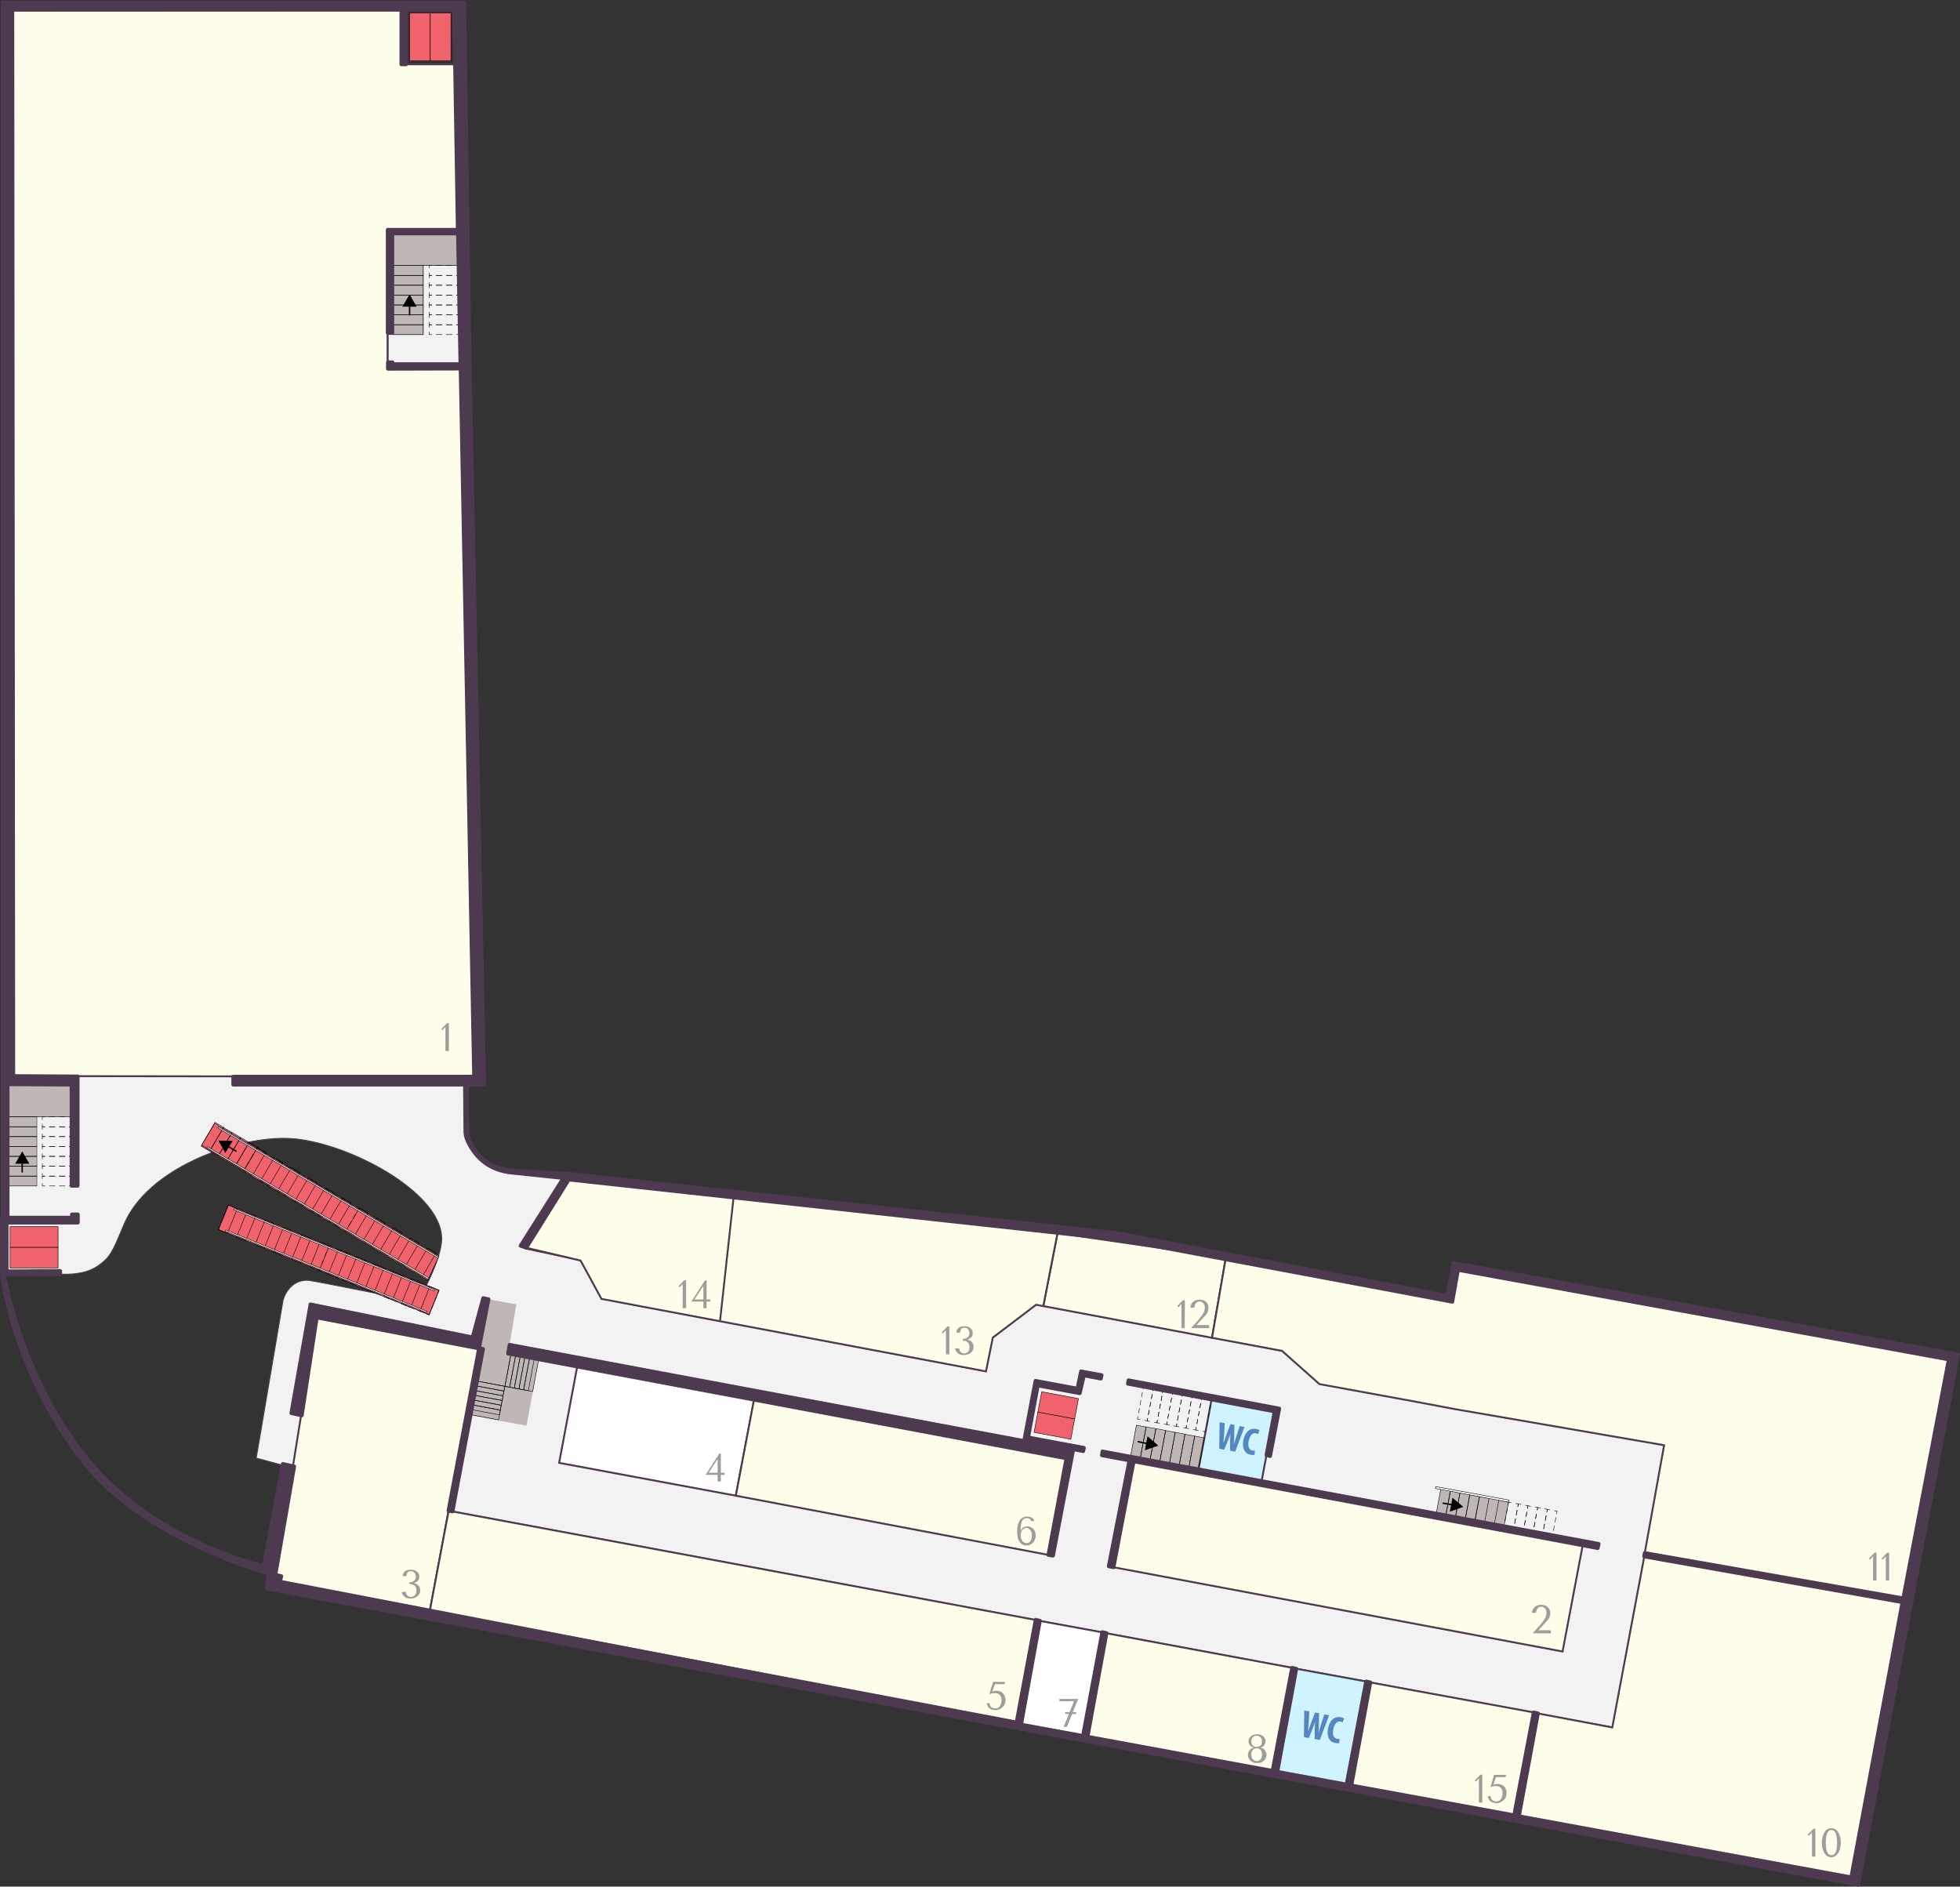 <?xml version="1.0" encoding="utf-8"?>
<!-- Generator: Adobe Illustrator 28.3.0, SVG Export Plug-In . SVG Version: 6.00 Build 0)  -->
<svg version="1.1" id="a" xmlns="http://www.w3.org/2000/svg" xmlns:xlink="http://www.w3.org/1999/xlink" x="0px" y="0px"
	 viewBox="0 0 1032.7 994.1" style="enable-background:new 0 0 1032.7 994.1;" xml:space="preserve">
<rect x="0" y="0" width="1032.7" height="994.1" fill="#333333" stroke="none"/>
<style type="text/css">
	.st0{fill:#F2F2F2;stroke:#4E3A50;stroke-width:0.5;stroke-miterlimit:10;}
	.st1{fill:#FFFEEB;stroke:#4E3A50;stroke-miterlimit:10;}
	.st2{fill:#F2F2F2;stroke:#4E3A50;stroke-width:0.25;stroke-miterlimit:10;}
	.st3{fill:#F1636C;stroke:#000000;stroke-width:0.25;stroke-miterlimit:10;}
	.st4{fill:none;stroke:#000000;stroke-width:0.25;stroke-miterlimit:10;}
	.st5{fill:none;stroke:#000000;stroke-width:0.25;stroke-miterlimit:10;stroke-dasharray:0,0,2.88,1.92;}
	.st6{fill:none;stroke:#000000;stroke-width:0.25;stroke-miterlimit:10;stroke-dasharray:0,0,2.74,1.83;}
	.st7{fill:none;stroke:#000000;stroke-width:0.25;stroke-miterlimit:10;stroke-dasharray:0,0,3.13,2.08;}
	.st8{fill:none;stroke:#000000;stroke-width:0.25;stroke-miterlimit:10;}
	.st9{fill:#FFFFFF;stroke:#000000;stroke-width:0.25;stroke-miterlimit:10;}
	.st10{fill:none;stroke:#000000;stroke-width:0.25;stroke-miterlimit:10;}
	.st11{fill:#FFFFFF;stroke:#000000;stroke-width:0.25;stroke-miterlimit:10;}
	.st12{fill:#FFFFFF;stroke:#000000;stroke-width:0.25;stroke-miterlimit:10;}
	.st13{fill:none;stroke:#000000;stroke-width:0.75;stroke-miterlimit:10;}
	.st14{fill:#BEB7B5;}
	.st15{fill:none;stroke:#000000;stroke-width:0.25;stroke-miterlimit:10;}
	.st16{fill:none;stroke:#000000;stroke-width:0.25;stroke-miterlimit:10;stroke-dasharray:0,0,2.7,1.8;}
	.st17{fill:none;stroke:#4E3A50;stroke-miterlimit:10;}
	.st18{fill:#CFF4FF;stroke:#4E3A50;stroke-miterlimit:10;}
	.st19{fill:#FFFFFF;stroke:#4E3A50;stroke-miterlimit:10;}
	.st20{fill:#F1636C;stroke:#000000;stroke-width:0.25;stroke-miterlimit:10;}
	.st21{fill:none;stroke:#000000;stroke-width:0.25;stroke-miterlimit:10;stroke-dasharray:0,0,3.15,2.1;}
	.st22{fill:none;stroke:#000000;stroke-width:0.25;stroke-miterlimit:10;stroke-dasharray:0,0,2.57,1.71;}
	.st23{fill:none;stroke:#000000;stroke-width:0.25;stroke-miterlimit:10;stroke-dasharray:0,0,3.21,2.14;}
	.st24{fill:none;}
	.st25{fill:#4E3A50;stroke:#4E3A50;stroke-width:2;stroke-linecap:round;stroke-linejoin:round;}
	.st26{fill:#9D9D9C;}
	.st27{fill:#5686C1;}
</style>
<path class="st0" d="M695.2,729.3l-19.7-17.4l-125.8-23.7l-3.8-0.7l-22.8,17.3l-3.6,17.8l-202.6-38.2l-11-20.2l-29-6.1l24.1-38.2
	c0,0-31-2.3-36-3.9c-11.1-3.6-13.1-6.9-16.7-13.2c-1.2-2.1-2.4-5-2.5-8.9l-0.1-22.8H123V567L1.4,566.4l0.8,105h29.6
	c12.9,0.4,18.6-2.7,23.8-7.6c3.9-3.7,6.3-10.7,9.9-19c12.3-28.6,56-45,84.3-45c30.4,0,85.8,28.9,82.8,54.9
	c-1.5,12.8-12.6,31.1-12.6,31.1s-55.4-11.1-57.5-11.2c-8-0.5-12.3,6.2-13.4,10.7l-14.1,83l103.5,28l611.1,113.8l17.1-91.9l10.2-56.7
	L695.2,729.3L695.2,729.3z"/>
<polygon class="st1" points="645.9,662.6 557.2,649.7 549.7,688.2 638.6,704.9 "/>
<polygon class="st2" points="223,139.9 223,176.3 204.5,176.3 204.5,192.9 242.7,192.9 241.9,139.9 "/>
<polygon class="st3" points="226.1,692.8 115.1,647.9 120.4,635 231.3,679.9 "/>
<polyline class="st4" points="226.6,691.5 226.1,692.8 224.7,692.3 "/>
<line class="st5" x1="222.9" y1="691.5" x2="170.4" y2="670.3"/>
<polyline class="st4" points="169.6,670 168.2,669.4 168.7,668 "/>
<line class="st6" x1="169.4" y1="666.3" x2="172.5" y2="658.7"/>
<polyline class="st4" points="172.9,657.9 173.5,656.5 174.9,657 "/>
<line class="st7" x1="176.8" y1="657.8" x2="229" y2="678.9"/>
<polyline class="st4" points="229.9,679.3 231.3,679.9 230.8,681.3 "/>
<line class="st6" x1="230.1" y1="683" x2="227" y2="690.6"/>
<rect x="113.1" y="639.8" transform="matrix(0.375 -0.927 0.927 0.375 -520.492 512.761)" class="st8" width="14" height="5.2"/>
<rect x="122.7" y="643.7" transform="matrix(0.375 -0.927 0.927 0.375 -518.037 524.132)" class="st8" width="14" height="5.2"/>
<rect x="132.4" y="647.7" transform="matrix(0.375 -0.927 0.927 0.375 -515.66 535.626)" class="st8" width="14" height="5.2"/>
<rect x="142.1" y="651.6" transform="matrix(0.375 -0.927 0.927 0.375 -513.201 547.017)" class="st8" width="14" height="5.2"/>
<rect x="151.7" y="655.5" transform="matrix(0.375 -0.927 0.927 0.375 -510.846 558.402)" class="st8" width="14" height="5.2"/>
<rect x="161.4" y="659.4" transform="matrix(0.375 -0.927 0.927 0.375 -508.38 569.777)" class="st8" width="14" height="5.2"/>
<rect x="171" y="663.3" transform="matrix(0.375 -0.927 0.927 0.375 -506.025 581.162)" class="st8" width="14" height="5.2"/>
<rect x="180.7" y="667.2" transform="matrix(0.375 -0.927 0.927 0.375 -503.57 592.533)" class="st8" width="14" height="5.2"/>
<rect x="190.3" y="671.1" transform="matrix(0.375 -0.927 0.927 0.375 -501.212 603.938)" class="st8" width="14" height="5.2"/>
<rect x="200" y="675" transform="matrix(0.375 -0.927 0.927 0.375 -498.745 615.313)" class="st8" width="14" height="5.2"/>
<rect x="209.6" y="678.9" transform="matrix(0.375 -0.927 0.927 0.375 -496.39 626.698)" class="st8" width="14" height="5.2"/>
<rect x="219.3" y="682.8" transform="matrix(0.375 -0.927 0.927 0.375 -493.936 638.068)" class="st8" width="14" height="5.2"/>
<rect x="171.5" y="612.8" transform="matrix(0.375 -0.927 0.927 0.375 -513.675 577.915)" class="st9" width="0.7" height="114.3"/>
<rect x="175.8" y="601.6" transform="matrix(0.375 -0.927 0.927 0.375 -500.446 574.803)" class="st9" width="0.7" height="113.9"/>
<polygon class="st3" points="113.1,591.8 231.3,661.8 225.4,674.6 106,603.9 "/>
<polyline class="st4" points="134.6,606.3 135.4,605 136.7,605.8 "/>
<line class="st5" x1="138.3" y1="606.8" x2="187" y2="635.6"/>
<polyline class="st4" points="187.9,636.1 189.1,636.9 188.4,638.2 "/>
<line class="st6" x1="187.4" y1="639.7" x2="183.2" y2="646.8"/>
<polyline class="st4" points="182.7,647.6 182,648.9 180.7,648.1 "/>
<line class="st7" x1="178.9" y1="647" x2="130.4" y2="618.4"/>
<polyline class="st4" points="129.6,617.8 128.3,617.1 129,615.8 "/>
<line class="st6" x1="130" y1="614.2" x2="134.1" y2="607.1"/>
<rect x="216.7" y="662.8" transform="matrix(0.509 -0.861 0.861 0.509 -462.795 518.879)" class="st10" width="14" height="5.2"/>
<rect x="207.7" y="657.5" transform="matrix(0.509 -0.861 0.861 0.509 -462.667 508.565)" class="st10" width="14" height="5.2"/>
<rect x="198.8" y="652.1" transform="matrix(0.509 -0.861 0.861 0.509 -462.432 498.257)" class="st10" width="14" height="5.2"/>
<rect x="189.8" y="646.9" transform="matrix(0.509 -0.861 0.861 0.509 -462.305 487.952)" class="st10" width="14" height="5.2"/>
<rect x="171.9" y="636.3" transform="matrix(0.509 -0.861 0.861 0.509 -461.956 467.344)" class="st10" width="14" height="5.2"/>
<rect x="180.9" y="641.6" transform="matrix(0.509 -0.861 0.861 0.509 -462.182 477.647)" class="st10" width="14" height="5.2"/>
<rect x="162.9" y="630.9" transform="matrix(0.509 -0.861 0.861 0.509 -461.818 456.935)" class="st10" width="14" height="5.2"/>
<rect x="154" y="625.6" transform="matrix(0.509 -0.861 0.861 0.509 -461.602 446.726)" class="st10" width="14" height="5.2"/>
<rect x="145" y="620.3" transform="matrix(0.509 -0.861 0.861 0.509 -461.464 436.318)" class="st10" width="14" height="5.2"/>
<rect x="136" y="615" transform="matrix(0.509 -0.861 0.861 0.509 -461.328 426.009)" class="st10" width="14" height="5.2"/>
<rect x="127.1" y="609.7" transform="matrix(0.509 -0.861 0.861 0.509 -461.11 415.701)" class="st10" width="14" height="5.2"/>
<rect x="118.2" y="604.5" transform="matrix(0.509 -0.861 0.861 0.509 -460.951 405.539)" class="st10" width="14" height="5.2"/>
<rect x="113.7" y="601.8" transform="matrix(0.509 -0.861 0.861 0.509 -460.888 400.326)" class="st10" width="14" height="5.2"/>
<rect x="109.2" y="599.2" transform="matrix(0.509 -0.861 0.861 0.509 -460.832 395.23)" class="st10" width="14" height="5.2"/>
<rect x="104.8" y="596.5" transform="matrix(0.509 -0.861 0.861 0.509 -460.709 390.05)" class="st10" width="14" height="5.2"/>
<rect x="122.6" y="607.1" transform="matrix(0.509 -0.861 0.861 0.509 -461.046 410.6)" class="st10" width="14" height="5.2"/>
<rect x="172.5" y="560.9" transform="matrix(0.509 -0.861 0.861 0.509 -456.01 457.331)" class="st11" width="0.7" height="134.8"/>
<polygon class="st12" points="109.3,604.2 225.9,673.3 225.6,674 108.9,604.8 "/>
<line class="st13" x1="124.6" y1="606.7" x2="119.7" y2="603.8"/>
<polygon points="122.6,601.1 115.1,601 118.7,607.5 "/>
<rect x="5.3" y="657.2" class="st3" width="25.3" height="10.9"/>
<rect x="5.3" y="646.3" class="st3" width="25.3" height="10.9"/>
<rect x="215.8" y="6.8" class="st3" width="10.9" height="25.3"/>
<rect x="226.7" y="6.8" class="st3" width="10.9" height="25.3"/>
<polygon class="st1" points="249.6,567.3 6.9,567 6.7,5.5 211.5,5.4 211.5,33.9 239.7,33.9 241.1,121.1 204.2,121.1 204.2,194.4 
	242.5,194.2 "/>
<polygon class="st1" points="226.5,848.6 144.7,832.8 147.4,816 166.9,694.2 252.4,710.5 "/>
<polygon class="st1" points="519.5,722.6 316.9,684.4 305.9,664.2 277.4,657.5 299.8,621.5 557.2,649.7 549.7,688.2 545.9,687.5 
	523.1,704.8 "/>
<polygon class="st1" points="768.3,669.2 765.3,686 645.9,662.6 638.6,704.9 675.5,711.8 695.2,729.3 746,738.6 766.7,742.5 
	876.8,761.5 866.6,818.3 1002.8,842.2 1027,716.4 "/>
<polygon class="st14" points="634.5,757.7 631.4,774.5 595.6,767 598.7,751 "/>
<polygon class="st14" points="284,715.8 267.7,713.2 272,687.3 257.4,684.6 252.4,710.5 254.5,710.8 248.1,745.8 277.4,751.2 "/>
<polygon class="st14" points="19.1,624.9 19.1,588.5 37.7,588.5 37.8,571.4 4,571.6 4.1,624.9 "/>
<polygon class="st14" points="223,176.3 206.9,176.3 206.6,123 241.8,123 241.9,139.9 223,139.9 "/>
<polygon class="st14" points="792.3,805 756.5,798.3 759,785.1 794.9,791.5 "/>
<rect x="784.1" y="795.2" transform="matrix(0.184 -0.983 0.983 0.184 -138.775 1428.43)" class="st15" width="13.8" height="5.2"/>
<polyline class="st4" points="793.8,805.3 792.3,805 792.6,803.6 "/>
<line class="st16" x1="792.9" y1="801.8" x2="794.4" y2="793.8"/>
<polyline class="st4" points="794.6,792.9 794.8,791.5 796.3,791.7 "/>
<polyline class="st4" points="798.5,792.2 800,792.4 799.7,793.9 "/>
<line class="st16" x1="799.4" y1="795.7" x2="797.9" y2="803.6"/>
<polyline class="st4" points="797.7,804.5 797.4,806 796,805.7 "/>
<polyline class="st4" points="804,807.2 802.6,807 802.8,805.5 "/>
<line class="st16" x1="803.2" y1="803.7" x2="804.7" y2="795.8"/>
<polyline class="st4" points="804.8,794.9 805.1,793.4 806.6,793.7 "/>
<polyline class="st4" points="808.8,794.1 810.2,794.3 810,795.8 "/>
<line class="st16" x1="809.6" y1="797.6" x2="808.1" y2="805.6"/>
<polyline class="st4" points="808,806.5 807.7,807.9 806.2,807.7 "/>
<polyline class="st4" points="809.1,808.2 807.6,807.9 807.9,806.4 "/>
<line class="st16" x1="808.2" y1="804.7" x2="809.7" y2="796.7"/>
<polyline class="st4" points="809.9,795.8 810.2,794.3 811.7,794.6 "/>
<polyline class="st4" points="813.8,795 815.3,795.3 815,796.8 "/>
<line class="st16" x1="814.7" y1="798.5" x2="813.2" y2="806.5"/>
<polyline class="st4" points="813,807.4 812.8,808.9 811.3,808.6 "/>
<polyline class="st4" points="798.9,806.3 797.5,806 797.7,804.5 "/>
<line class="st16" x1="798" y1="802.8" x2="799.5" y2="794.8"/>
<polyline class="st4" points="799.7,793.9 800,792.4 801.5,792.7 "/>
<polyline class="st4" points="803.6,793.1 805.1,793.4 804.8,794.9 "/>
<line class="st16" x1="804.5" y1="796.6" x2="803" y2="804.6"/>
<polyline class="st4" points="802.8,805.5 802.6,807 801.1,806.7 "/>
<polyline class="st4" points="814.2,809.2 812.7,808.9 813,807.4 "/>
<line class="st16" x1="813.3" y1="805.6" x2="814.8" y2="797.7"/>
<polyline class="st4" points="815,796.8 815.3,795.3 816.7,795.6 "/>
<polyline class="st4" points="818.9,796 820.4,796.2 820.1,797.7 "/>
<line class="st16" x1="819.8" y1="799.5" x2="818.3" y2="807.5"/>
<polyline class="st4" points="818.1,808.3 817.8,809.8 816.4,809.5 "/>
<rect x="753.5" y="789.5" transform="matrix(0.184 -0.983 0.983 0.184 -158.131 1393.614)" class="st15" width="13.8" height="5.2"/>
<rect x="758.5" y="790.4" transform="matrix(0.184 -0.983 0.983 0.184 -154.952 1399.383)" class="st15" width="13.8" height="5.2"/>
<rect x="763.7" y="791.4" transform="matrix(0.184 -0.983 0.983 0.184 -151.722 1405.244)" class="st15" width="13.8" height="5.2"/>
<rect x="768.8" y="792.4" transform="matrix(0.184 -0.983 0.983 0.184 -148.477 1411.108)" class="st15" width="13.8" height="5.2"/>
<rect x="773.9" y="793.3" transform="matrix(0.184 -0.983 0.983 0.184 -145.295 1416.862)" class="st15" width="13.8" height="5.2"/>
<polygon class="st12" points="795,790.4 756.5,783.3 756.3,784.3 794.9,791.5 "/>
<line class="st17" x1="379.4" y1="695.9" x2="386.5" y2="631"/>
<polygon class="st18" points="683.2,879.3 719.9,886 709.5,940.6 673.1,933.9 "/>
<polygon class="st18" points="664.7,780.6 631.4,774.6 638.4,737.2 671.6,743.7 "/>
<polygon class="st1" points="545.9,853.6 535.7,907.1 226.5,848.6 243.4,758.6 236.3,796 "/>
<polygon class="st19" points="397.4,737.2 304.2,719.7 294.6,770.8 387.7,788.1 "/>
<polygon class="st1" points="397.3,737.4 561.9,768.4 552.4,819.3 387.7,788.1 "/>
<polygon class="st1" points="597.3,770 833.9,814.2 823.3,870.2 586.7,825.8 "/>
<polygon class="st1" points="583.1,860.6 681,878.8 670.7,933.1 573,915.2 "/>
<polygon class="st19" points="548,854.1 580.9,860.1 570.5,914.7 537.9,908.7 "/>
<polygon class="st1" points="722,886.5 808.2,902.3 798.3,956.6 711.9,941.1 "/>
<polygon class="st1" points="975.4,989.2 800.3,957 810.1,902.8 849.5,910.2 866.7,818.3 1002.8,842.2 "/>
<rect x="550.1" y="741.5" transform="matrix(0.184 -0.983 0.983 0.184 -285.273 1159.031)" class="st20" width="10.9" height="19.7"/>
<rect x="552.1" y="730.8" transform="matrix(0.184 -0.983 0.983 0.184 -273.1 1152.287)" class="st20" width="10.9" height="19.7"/>
<polyline class="st4" points="22.3,623.4 22.3,624.9 23.8,624.9 "/>
<line class="st21" x1="25.9" y1="624.9" x2="35.4" y2="624.9"/>
<polyline class="st4" points="36.4,624.9 37.9,624.9 37.9,623.4 "/>
<polyline class="st4" points="37.9,621.2 37.9,619.7 36.4,619.7 "/>
<line class="st21" x1="34.3" y1="619.7" x2="24.9" y2="619.7"/>
<polyline class="st4" points="23.8,619.7 22.3,619.7 22.3,621.2 "/>
<polyline class="st4" points="22.3,618.2 22.3,619.7 23.8,619.7 "/>
<line class="st21" x1="25.9" y1="619.7" x2="35.4" y2="619.7"/>
<polyline class="st4" points="36.4,619.7 37.9,619.7 37.9,618.2 "/>
<polyline class="st4" points="37.9,616 37.9,614.5 36.4,614.5 "/>
<line class="st21" x1="34.3" y1="614.5" x2="24.9" y2="614.5"/>
<polyline class="st4" points="23.8,614.5 22.3,614.5 22.3,616 "/>
<polyline class="st4" points="22.3,613 22.3,614.5 23.8,614.5 "/>
<line class="st21" x1="25.9" y1="614.5" x2="35.4" y2="614.5"/>
<polyline class="st4" points="36.4,614.5 37.9,614.5 37.9,613 "/>
<polyline class="st4" points="37.9,610.8 37.9,609.3 36.4,609.3 "/>
<line class="st21" x1="34.3" y1="609.3" x2="24.9" y2="609.3"/>
<polyline class="st4" points="23.8,609.3 22.3,609.3 22.3,610.8 "/>
<polyline class="st4" points="22.3,607.8 22.3,609.3 23.8,609.3 "/>
<line class="st21" x1="25.9" y1="609.3" x2="35.4" y2="609.3"/>
<polyline class="st4" points="36.4,609.3 37.9,609.3 37.9,607.8 "/>
<polyline class="st4" points="37.9,605.6 37.9,604.1 36.4,604.1 "/>
<line class="st21" x1="34.3" y1="604.1" x2="24.9" y2="604.1"/>
<polyline class="st4" points="23.8,604.1 22.3,604.1 22.3,605.6 "/>
<polyline class="st4" points="22.3,602.6 22.3,604.1 23.8,604.1 "/>
<line class="st21" x1="25.9" y1="604.1" x2="35.4" y2="604.1"/>
<polyline class="st4" points="36.4,604.1 37.9,604.1 37.9,602.6 "/>
<polyline class="st4" points="37.9,600.4 37.9,598.9 36.4,598.9 "/>
<line class="st21" x1="34.3" y1="598.9" x2="24.9" y2="598.9"/>
<polyline class="st4" points="23.8,598.9 22.3,598.9 22.3,600.4 "/>
<polyline class="st4" points="22.3,597.4 22.3,598.9 23.8,598.9 "/>
<line class="st21" x1="25.9" y1="598.9" x2="35.4" y2="598.9"/>
<polyline class="st4" points="36.4,598.9 37.9,598.9 37.9,597.4 "/>
<polyline class="st4" points="37.9,595.2 37.9,593.7 36.4,593.7 "/>
<line class="st21" x1="34.3" y1="593.7" x2="24.9" y2="593.7"/>
<polyline class="st4" points="23.8,593.7 22.3,593.7 22.3,595.2 "/>
<polyline class="st4" points="22.3,592.2 22.3,593.7 23.8,593.7 "/>
<line class="st21" x1="25.9" y1="593.7" x2="35.4" y2="593.7"/>
<polyline class="st4" points="36.4,593.7 37.9,593.7 37.9,592.2 "/>
<polyline class="st4" points="37.9,590 37.9,588.5 36.4,588.5 "/>
<line class="st21" x1="34.3" y1="588.5" x2="24.9" y2="588.5"/>
<polyline class="st4" points="23.8,588.5 22.3,588.5 22.3,590 "/>
<rect x="4.1" y="619.7" class="st4" width="15.3" height="5.2"/>
<rect x="4.1" y="614.5" class="st4" width="15.3" height="5.2"/>
<rect x="4.1" y="609.3" class="st4" width="15.3" height="5.2"/>
<rect x="4.1" y="604.1" class="st4" width="15.3" height="5.2"/>
<rect x="4.1" y="598.9" class="st4" width="15.3" height="5.2"/>
<rect x="4.1" y="593.7" class="st4" width="15.3" height="5.2"/>
<rect x="4.1" y="588.5" class="st4" width="15.3" height="5.2"/>
<rect x="4.1" y="571.6" class="st4" width="33.7" height="16.8"/>
<polyline class="st4" points="600.8,748 599.3,747.7 599.6,746.3 "/>
<line class="st22" x1="599.9" y1="744.6" x2="602.1" y2="732.8"/>
<polyline class="st4" points="602.3,732 602.6,730.5 604,730.8 "/>
<polyline class="st4" points="606.2,731.2 607.7,731.4 607.4,732.9 "/>
<line class="st22" x1="607.1" y1="734.6" x2="604.9" y2="746.4"/>
<polyline class="st4" points="604.7,747.2 604.5,748.7 603,748.4 "/>
<polyline class="st4" points="605.9,749 604.5,748.7 604.7,747.2 "/>
<line class="st22" x1="605" y1="745.5" x2="607.3" y2="733.8"/>
<polyline class="st4" points="607.4,732.9 607.7,731.4 609.2,731.7 "/>
<polyline class="st4" points="611.3,732.1 612.8,732.4 612.5,733.9 "/>
<line class="st22" x1="612.2" y1="735.5" x2="610" y2="747.3"/>
<polyline class="st4" points="609.8,748.2 609.6,749.7 608.1,749.4 "/>
<polyline class="st4" points="611,749.9 609.6,749.7 609.8,748.2 "/>
<line class="st22" x1="610.2" y1="746.5" x2="612.4" y2="734.7"/>
<polyline class="st4" points="612.5,733.9 612.8,732.4 614.3,732.7 "/>
<polyline class="st4" points="616.5,733.1 617.9,733.3 617.7,734.8 "/>
<line class="st22" x1="617.3" y1="736.5" x2="615.1" y2="748.3"/>
<polyline class="st4" points="615,749.1 614.7,750.6 613.2,750.3 "/>
<polyline class="st4" points="616.2,750.9 614.7,750.6 615,749.1 "/>
<line class="st22" x1="615.3" y1="747.5" x2="617.5" y2="735.7"/>
<polyline class="st4" points="617.7,734.8 617.9,733.3 619.4,733.6 "/>
<polyline class="st4" points="621.6,734 623,734.3 622.8,735.8 "/>
<line class="st22" x1="622.5" y1="737.5" x2="620.2" y2="749.2"/>
<polyline class="st4" points="620.1,750.1 619.8,751.6 618.3,751.3 "/>
<polyline class="st4" points="621.3,751.8 619.8,751.6 620.1,750.1 "/>
<line class="st22" x1="620.4" y1="748.4" x2="622.6" y2="736.6"/>
<polyline class="st4" points="622.8,735.8 623,734.3 624.5,734.6 "/>
<polyline class="st4" points="626.7,735 628.2,735.3 627.9,736.7 "/>
<line class="st22" x1="627.6" y1="738.4" x2="625.4" y2="750.2"/>
<polyline class="st4" points="625.2,751 624.9,752.5 623.5,752.2 "/>
<polyline class="st4" points="626.4,752.8 624.9,752.5 625.2,751 "/>
<line class="st22" x1="625.5" y1="749.4" x2="627.7" y2="737.6"/>
<polyline class="st4" points="627.9,736.7 628.2,735.3 629.6,735.5 "/>
<polyline class="st4" points="631.8,736 633.3,736.2 633,737.7 "/>
<line class="st22" x1="632.7" y1="739.4" x2="630.5" y2="751.2"/>
<polyline class="st4" points="630.3,752 630,753.5 628.6,753.2 "/>
<polyline class="st4" points="631.5,753.8 630,753.5 630.3,752 "/>
<line class="st22" x1="630.6" y1="750.3" x2="632.8" y2="738.5"/>
<polyline class="st4" points="633,737.7 633.3,736.2 634.8,736.5 "/>
<polyline class="st4" points="636.9,736.9 638.4,737.2 638.1,738.7 "/>
<line class="st22" x1="637.8" y1="740.3" x2="635.6" y2="752.1"/>
<polyline class="st4" points="635.4,753 635.2,754.4 633.7,754.2 "/>
<rect x="591.1" y="757.4" transform="matrix(0.184 -0.983 0.983 0.184 -257.685 1209.554)" class="st15" width="17.2" height="5.2"/>
<rect x="596.2" y="758.3" transform="matrix(0.184 -0.983 0.983 0.184 -254.394 1215.263)" class="st15" width="17.2" height="5.2"/>
<rect x="601.4" y="759.3" transform="matrix(0.184 -0.983 0.983 0.184 -251.155 1221.142)" class="st15" width="17.2" height="5.2"/>
<rect x="606.5" y="760.2" transform="matrix(0.184 -0.983 0.983 0.184 -247.926 1227.003)" class="st15" width="17.2" height="5.2"/>
<rect x="611.6" y="761.2" transform="matrix(0.184 -0.983 0.983 0.184 -244.744 1232.758)" class="st15" width="17.2" height="5.2"/>
<rect x="616.7" y="762.2" transform="matrix(0.184 -0.983 0.983 0.184 -241.499 1238.622)" class="st15" width="17.2" height="5.2"/>
<rect x="621.8" y="763.2" transform="matrix(0.184 -0.983 0.983 0.184 -238.335 1244.387)" class="st15" width="17.2" height="5.2"/>
<rect x="206.9" y="171.1" class="st4" width="16.1" height="5.2"/>
<rect x="206.9" y="165.9" class="st4" width="16.1" height="5.2"/>
<rect x="206.9" y="160.7" class="st4" width="16.1" height="5.2"/>
<rect x="206.9" y="155.5" class="st4" width="16.1" height="5.2"/>
<rect x="206.9" y="150.3" class="st4" width="16.1" height="5.2"/>
<rect x="206.9" y="145.1" class="st4" width="16.1" height="5.2"/>
<rect x="206.9" y="139.9" class="st4" width="16.1" height="5.2"/>
<polyline class="st4" points="241.9,174.8 241.9,176.3 240.4,176.3 "/>
<line class="st23" x1="238.3" y1="176.3" x2="228.6" y2="176.3"/>
<polyline class="st4" points="227.6,176.3 226.1,176.3 226.1,174.8 "/>
<polyline class="st4" points="226.1,172.6 226.1,171.1 227.6,171.1 "/>
<line class="st23" x1="229.7" y1="171.1" x2="239.3" y2="171.1"/>
<polyline class="st4" points="240.4,171.1 241.9,171.1 241.9,172.6 "/>
<polyline class="st4" points="241.9,169.6 241.9,171.1 240.4,171.1 "/>
<line class="st23" x1="238.3" y1="171.1" x2="228.6" y2="171.1"/>
<polyline class="st4" points="227.6,171.1 226.1,171.1 226.1,169.6 "/>
<polyline class="st4" points="226.1,167.4 226.1,165.9 227.6,165.9 "/>
<line class="st23" x1="229.7" y1="165.9" x2="239.3" y2="165.9"/>
<polyline class="st4" points="240.4,165.9 241.9,165.9 241.9,167.4 "/>
<polyline class="st4" points="241.9,164.4 241.9,165.9 240.4,165.9 "/>
<line class="st23" x1="238.3" y1="165.9" x2="228.6" y2="165.9"/>
<polyline class="st4" points="227.6,165.9 226.1,165.9 226.1,164.4 "/>
<polyline class="st4" points="226.1,162.2 226.1,160.7 227.6,160.7 "/>
<line class="st23" x1="229.7" y1="160.7" x2="239.3" y2="160.7"/>
<polyline class="st4" points="240.4,160.7 241.9,160.7 241.9,162.2 "/>
<polyline class="st4" points="241.9,159.2 241.9,160.7 240.4,160.7 "/>
<line class="st23" x1="238.3" y1="160.7" x2="228.6" y2="160.7"/>
<polyline class="st4" points="227.6,160.7 226.1,160.7 226.1,159.2 "/>
<polyline class="st4" points="226.1,157 226.1,155.5 227.6,155.5 "/>
<line class="st23" x1="229.7" y1="155.5" x2="239.3" y2="155.5"/>
<polyline class="st4" points="240.4,155.5 241.9,155.5 241.9,157 "/>
<polyline class="st4" points="241.9,154 241.9,155.5 240.4,155.5 "/>
<line class="st23" x1="238.3" y1="155.5" x2="228.6" y2="155.5"/>
<polyline class="st4" points="227.6,155.5 226.1,155.5 226.1,154 "/>
<polyline class="st4" points="226.1,151.8 226.1,150.3 227.6,150.3 "/>
<line class="st23" x1="229.7" y1="150.3" x2="239.3" y2="150.3"/>
<polyline class="st4" points="240.4,150.3 241.9,150.3 241.9,151.8 "/>
<polyline class="st4" points="241.9,148.8 241.9,150.3 240.4,150.3 "/>
<line class="st23" x1="238.3" y1="150.3" x2="228.6" y2="150.3"/>
<polyline class="st4" points="227.6,150.3 226.1,150.3 226.1,148.8 "/>
<polyline class="st4" points="226.1,146.6 226.1,145.1 227.6,145.1 "/>
<line class="st23" x1="229.7" y1="145.1" x2="239.3" y2="145.1"/>
<polyline class="st4" points="240.4,145.1 241.9,145.1 241.9,146.6 "/>
<polyline class="st4" points="241.9,143.6 241.9,145.1 240.4,145.1 "/>
<line class="st23" x1="238.3" y1="145.1" x2="228.6" y2="145.1"/>
<polyline class="st4" points="227.6,145.1 226.1,145.1 226.1,143.6 "/>
<polyline class="st4" points="226.1,141.4 226.1,139.9 227.6,139.9 "/>
<line class="st23" x1="229.7" y1="139.9" x2="239.3" y2="139.9"/>
<polyline class="st4" points="240.4,139.9 241.9,139.9 241.9,141.4 "/>
<rect x="206.9" y="123" class="st4" width="34.9" height="16.8"/>
<line class="st13" x1="215.8" y1="166.2" x2="215.8" y2="160.5"/>
<polygon points="219.5,161.6 215.8,155.1 212,161.6 "/>
<line class="st13" x1="11.7" y1="617.8" x2="11.7" y2="612.1"/>
<polygon points="15.5,613.2 11.7,606.7 8,613.2 "/>
<line class="st24" x1="599.4" y1="759.6" x2="610.3" y2="761.7"/>
<line class="st13" x1="599.4" y1="759.6" x2="605" y2="760.7"/>
<polygon points="603.2,764.2 610.3,761.7 604.6,756.8 "/>
<line class="st24" x1="760.1" y1="792" x2="771" y2="794"/>
<line class="st13" x1="760.1" y1="792" x2="765.7" y2="793"/>
<polygon points="763.9,796.5 771,794 765.3,789.2 "/>
<rect x="248" y="730.7" transform="matrix(0.184 -0.983 0.983 0.184 -515.886 854.727)" class="st10" width="18" height="14.9"/>
<rect x="266" y="715.8" transform="matrix(0.184 -0.983 0.983 0.184 -486.565 860.223)" class="st10" width="18" height="14.9"/>
<rect x="259.9" y="720.9" transform="matrix(0.184 -0.983 0.983 0.184 -490.402 853.341)" class="st10" width="18" height="2.5"/>
<rect x="262.4" y="721.3" transform="matrix(0.184 -0.983 0.983 0.184 -488.772 856.16)" class="st10" width="18" height="2.5"/>
<rect x="264.8" y="721.8" transform="matrix(0.184 -0.983 0.983 0.184 -487.312 858.914)" class="st10" width="18" height="2.5"/>
<rect x="267.3" y="722.2" transform="matrix(0.184 -0.983 0.983 0.184 -485.698 861.73)" class="st10" width="18" height="2.5"/>
<rect x="269.7" y="722.7" transform="matrix(0.184 -0.983 0.983 0.184 -484.135 864.453)" class="st10" width="18" height="2.5"/>
<rect x="257.2" y="723.1" transform="matrix(0.184 -0.983 0.983 0.184 -507.221 849.977)" class="st10" width="2.5" height="14.9"/>
<rect x="256.7" y="725.6" transform="matrix(0.184 -0.983 0.983 0.184 -510.101 851.555)" class="st10" width="2.5" height="14.9"/>
<rect x="256.3" y="728.2" transform="matrix(0.184 -0.983 0.983 0.184 -512.984 853.149)" class="st10" width="2.5" height="14.9"/>
<rect x="255.8" y="730.6" transform="matrix(0.184 -0.983 0.983 0.184 -515.755 854.68)" class="st10" width="2.5" height="14.9"/>
<rect x="255.3" y="733.1" transform="matrix(0.184 -0.983 0.983 0.184 -518.637 856.274)" class="st10" width="2.5" height="14.9"/>
<rect x="254.8" y="735.7" transform="matrix(0.184 -0.983 0.983 0.184 -521.542 857.88)" class="st10" width="2.5" height="14.9"/>
<polygon class="st25" points="842.3,813.5 580.9,764.8 580.6,766.8 595.1,769.5 584.2,825.3 586.7,825.8 597.3,770 841.8,815.7 "/>
<polygon class="st25" points="594.3,729.1 671.6,743.7 667.3,766.7 669.2,767.2 674,742.2 594.6,727.3 "/>
<polygon class="st25" points="569.6,722.6 567.7,731.7 545.6,727.6 539.6,759.3 268.5,708.6 267.7,713.2 561.9,768.4 552.4,819.3 
	554.8,819.7 565.5,763.6 570.7,764.6 571.1,762.9 541.7,757.4 546.8,730 568.9,734.1 571.1,724.7 580,726.4 580.4,724.6 "/>
<polygon class="st25" points="257.4,684.6 254.6,684 249,704.7 163.6,687.3 153.5,744.6 159,745.8 166.9,694.2 252.4,710.5 
	236.3,796 238.4,796.4 254.5,710.8 252.4,710.3 "/>
<path class="st25" d="M765.8,665.5l-3.1,17.3l-174.2-33l-287.2-31.1l0,0l-33-2.1c-12.6-2-18.1-8.8-21.3-16.7c-0.4-1-0.7-2.1-0.7-3.2
	l-0.3-25.1h9.1l-7.7-383.2L244.6,1.3H1.4v640.4H1c0,0-0.1,29.3,0,29.8c1.8,12.6,9.8,56,42.8,98.6c31.8,41.1,97.7,59,97.7,59l-1,7.9
	l838.6,156.1l30.8-164l21.8-115.4L765.8,665.5L765.8,665.5z M1002.8,842.2l-136.2-23.9l-0.3,1.8l136.1,24.1l-27,145L800.3,957
	l10-54.2l-2.2-0.5l-10.3,54.2L712,940.8l10-54.3l-2.2-0.5l-10.3,54.3l-36.5-6.7l10-54.3l-2.2-0.5l-10.3,54.3l-97.5-18l10-54.6
	l-2.2-0.5l-10.2,54.7l-32.6-6l9.9-54.7l-2.2-0.5l-10.2,54.7l-388-74.8l0.7-2.9l-3.1-0.7l9.9-57.1l-6-1.3l-10,53.8
	c-3.6-0.8-60.6-14.3-95.3-59.3c-29.4-38-39.3-81.8-41.6-94.5h29.6v-1.7l-28.2,0.2v-25.7H41v-4.3h-3.1v1.7H4v-70.3l33.7,0.2v53.3h3.2
	v-57.6L7,567L6.5,5.1h205v28.8h2.4V5.1h25.4l1.9,116h-36.9v54.3h2.4V123h34.6l1.3,68.9h-35.8v-1h-2.4v3.4l38.3-0.1l7.1,373.1H122.9
	v4.2H245l0.2,24.5c0,1.7,0.4,3.4,1.1,5c2.5,5.4,8.1,14.7,21.9,16.7l28.7,3l-22.6,35.7l3,1l22.4-35.9l291.5,31.8l174,32.6l3-16.8
	l258.6,47.2L1002.8,842.2L1002.8,842.2z"/>
<path class="st26" d="M236.5,553.8h-1.8v-12.7l-1.6,1.7l-0.6-0.6l3-3.1h1L236.5,553.8L236.5,553.8z"/>
<path class="st26" d="M817.2,860.6h-9.7l4-4.4c0.3-0.4,0.7-0.9,1.1-1.4s0.8-1,1.1-1.5s0.6-1.1,0.8-1.7c0.2-0.6,0.3-1.2,0.3-1.8
	c0-1-0.3-1.7-0.8-2.3s-1.2-0.9-2-0.9c-0.5,0-0.9,0.1-1.2,0.3s-0.6,0.4-0.8,0.7s-0.3,0.7-0.5,1c-0.1,0.4-0.2,0.8-0.2,1.2h-2.1
	c0-0.6,0.1-1.1,0.4-1.7c0.2-0.5,0.6-1,1-1.3c0.4-0.4,0.9-0.7,1.5-0.9s1.2-0.3,1.9-0.3c0.8,0,1.4,0.1,2,0.3s1.1,0.5,1.5,0.9
	s0.7,0.8,1,1.3c0.2,0.5,0.3,1,0.3,1.6c0,0.7-0.1,1.3-0.2,1.8s-0.3,1-0.6,1.4s-0.7,0.9-1.1,1.4c-0.5,0.5-1,1.1-1.7,1.8l-2.7,2.9h6.5
	L817.2,860.6L817.2,860.6z"/>
<path class="st26" d="M379.8,776h2v1.1h-2v3.5h-1.7v-3.5h-6.3l7.2-11.2h0.8V776L379.8,776z M373.4,776h4.7v-7.2L373.4,776z"/>
<path class="st26" d="M522.8,891.3c0.4-0.2,0.8-0.3,1.1-0.3c0.3-0.1,0.7-0.1,1.1-0.1c0.7,0,1.3,0.1,1.9,0.3c0.6,0.2,1.1,0.5,1.5,1
	c0.4,0.4,0.8,0.9,1,1.5s0.4,1.2,0.4,1.9c0,0.9-0.1,1.6-0.4,2.3s-0.7,1.2-1.2,1.7s-1.1,0.8-1.7,1.1c-0.7,0.2-1.4,0.4-2.1,0.4
	c-0.6,0-1.2-0.1-1.8-0.3c-0.5-0.2-1-0.4-1.4-0.8c-0.4-0.3-0.7-0.7-0.9-1.2s-0.3-0.9-0.4-1.4h1.5c0,0.4,0.1,0.7,0.2,1.1
	c0.1,0.3,0.3,0.6,0.6,0.9c0.2,0.2,0.5,0.4,0.9,0.6c0.3,0.1,0.8,0.2,1.2,0.2s0.8-0.1,1.2-0.2s0.8-0.4,1.1-0.8
	c0.3-0.4,0.6-0.8,0.8-1.4c0.2-0.5,0.3-1.2,0.3-2c0-1.1-0.3-2-0.9-2.7s-1.5-1-2.7-1c-0.3,0-0.7,0-1.2,0.1s-1,0.2-1.6,0.5l1.9-6.5h6.4
	l-0.4,1.2h-5L522.8,891.3L522.8,891.3z"/>
<path class="st26" d="M543.2,801.4c-0.1-0.5-0.3-0.9-0.7-1.1s-0.8-0.4-1.4-0.4c-0.7,0-1.3,0.2-1.7,0.5c-0.5,0.3-0.8,0.8-1,1.3
	c-0.2,0.6-0.4,1.3-0.5,2.1s-0.1,1.7-0.1,2.7h0.1l0.2-0.5c0.2-0.5,0.6-0.9,1.1-1.2s1.2-0.5,2.1-0.5c0.5,0,1,0.1,1.6,0.3
	c0.5,0.2,1,0.5,1.4,0.9s0.8,0.9,1,1.5s0.4,1.3,0.4,2.2c0,0.7-0.1,1.4-0.4,2s-0.6,1.2-1,1.6c-0.4,0.5-0.9,0.8-1.5,1.1s-1.2,0.4-2,0.4
	c-1,0-1.9-0.2-2.5-0.7s-1.2-1.1-1.5-1.8c-0.4-0.7-0.6-1.5-0.7-2.5c-0.1-0.9-0.2-1.8-0.2-2.7c0-1,0.1-1.9,0.3-2.8s0.5-1.7,0.9-2.4
	s1-1.3,1.7-1.7s1.5-0.6,2.5-0.6c0.5,0,0.9,0,1.3,0.2c0.4,0.1,0.8,0.2,1.1,0.4s0.6,0.5,0.8,0.8s0.4,0.7,0.4,1.1L543.2,801.4
	L543.2,801.4z M538.2,811c0.2,0.5,0.4,0.9,0.7,1.2s0.6,0.6,1,0.7c0.4,0.2,0.7,0.2,1,0.2s0.6,0,0.9-0.2c0.3-0.1,0.6-0.3,0.9-0.6
	c0.3-0.3,0.5-0.7,0.7-1.2s0.3-1.2,0.3-2s-0.1-1.4-0.3-1.9s-0.4-0.9-0.7-1.2s-0.6-0.5-0.9-0.7s-0.7-0.2-1-0.2s-0.7,0.1-1,0.2
	c-0.3,0.2-0.7,0.4-1,0.7s-0.5,0.7-0.7,1.2s-0.3,1.1-0.3,1.9S538,810.4,538.2,811L538.2,811z"/>
<path class="st26" d="M565.2,902.2h1.8v0.9h-2.1l-2.8,6.8h-1.7l2.8-6.8h-2v-0.9h2.3l2.4-5.8h-7.7v-1.2h9.9L565.2,902.2L565.2,902.2z
	"/>
<path class="st26" d="M660.7,920.8c-0.5-0.1-0.9-0.2-1.3-0.4c-0.4-0.2-0.7-0.5-0.9-0.8s-0.4-0.7-0.5-1c-0.1-0.4-0.2-0.7-0.2-1.1
	c0-0.4,0.1-0.8,0.2-1.2s0.4-0.8,0.8-1.2c0.3-0.4,0.8-0.7,1.4-0.9c0.6-0.2,1.2-0.4,2.1-0.4s1.5,0.1,2.1,0.4c0.6,0.2,1,0.5,1.4,0.9
	c0.3,0.4,0.6,0.8,0.8,1.2s0.2,0.8,0.2,1.2s-0.1,0.7-0.2,1.1s-0.3,0.7-0.5,1s-0.5,0.6-0.9,0.8s-0.8,0.4-1.2,0.4v0.1
	c0.5,0,1,0.2,1.4,0.4s0.8,0.5,1,0.9c0.3,0.4,0.5,0.8,0.7,1.2s0.2,0.9,0.2,1.3c0,0.5-0.1,1-0.3,1.5s-0.5,1-0.9,1.4s-0.9,0.7-1.5,1
	s-1.3,0.4-2.2,0.4s-1.5-0.1-2.2-0.4s-1.1-0.6-1.5-1s-0.7-0.9-0.9-1.4s-0.3-1-0.3-1.5c0-0.4,0.1-0.9,0.2-1.3s0.4-0.8,0.7-1.2
	s0.6-0.7,1-0.9S660.2,920.9,660.7,920.8L660.7,920.8L660.7,920.8z M662.2,921.2c-0.4,0-0.8,0.1-1.2,0.2s-0.6,0.4-0.9,0.7
	s-0.4,0.6-0.6,1c-0.1,0.4-0.2,0.8-0.2,1.2c0,1.1,0.2,2,0.8,2.6c0.5,0.6,1.2,1,2,1s1.6-0.3,2.1-1c0.5-0.6,0.8-1.5,0.8-2.6
	c0-0.5-0.1-0.9-0.2-1.2c-0.1-0.4-0.3-0.7-0.6-1s-0.5-0.5-0.9-0.7S662.6,921.2,662.2,921.2L662.2,921.2z M662.2,920.5
	c0.3,0,0.7-0.1,1-0.2s0.6-0.3,0.9-0.5s0.5-0.5,0.6-0.9c0.2-0.4,0.2-0.8,0.2-1.3c0-0.6-0.1-1.1-0.3-1.5s-0.4-0.7-0.7-0.9
	s-0.6-0.4-0.9-0.5s-0.6-0.1-0.9-0.1s-0.5,0-0.9,0.1s-0.6,0.2-0.9,0.5c-0.3,0.2-0.5,0.5-0.7,0.9s-0.3,0.9-0.3,1.5
	c0,0.5,0.1,0.9,0.2,1.3c0.2,0.4,0.4,0.7,0.6,0.9s0.5,0.4,0.9,0.5S661.9,920.5,662.2,920.5L662.2,920.5z"/>
<path class="st26" d="M956.5,978.3h-1.8v-12.7l-1.6,1.7l-0.6-0.6l3-3.1h1L956.5,978.3L956.5,978.3z"/>
<path class="st26" d="M959.9,971c0-0.4,0-0.9,0.1-1.4s0.2-1.1,0.3-1.7c0.2-0.6,0.3-1.1,0.6-1.7s0.5-1,0.9-1.5s0.8-0.8,1.3-1
	c0.5-0.3,1.1-0.4,1.8-0.4s1.3,0.1,1.8,0.4c0.5,0.3,1,0.6,1.3,1s0.7,0.9,0.9,1.5c0.2,0.5,0.5,1.1,0.6,1.7c0.2,0.6,0.2,1.1,0.3,1.7
	c0.1,0.5,0.1,1,0.1,1.4c0,0.9-0.1,1.8-0.3,2.7s-0.5,1.7-0.9,2.4s-0.9,1.3-1.6,1.8c-0.6,0.5-1.4,0.7-2.3,0.7s-1.6-0.2-2.2-0.7
	c-0.6-0.5-1.1-1-1.5-1.8c-0.4-0.7-0.7-1.5-0.9-2.4C959.9,972.7,959.9,971.9,959.9,971L959.9,971z M962,971c0,0.7,0,1.5,0.1,2.2
	c0.1,0.8,0.2,1.5,0.4,2.1s0.5,1.2,0.9,1.6s0.9,0.6,1.5,0.6s1.2-0.2,1.6-0.6s0.7-1,0.9-1.6s0.3-1.4,0.4-2.1s0.1-1.5,0.1-2.2
	s0-1.5-0.1-2.3s-0.2-1.5-0.4-2.2s-0.5-1.2-0.9-1.6s-0.9-0.6-1.6-0.6s-1.2,0.2-1.5,0.6s-0.7,1-0.9,1.6s-0.3,1.4-0.4,2.2
	C962,969.5,962,970.2,962,971z"/>
<path class="st26" d="M988.7,832.8h-1.8v-12.7l-1.6,1.7l-0.6-0.6l3-3.1h1L988.7,832.8L988.7,832.8z"/>
<path class="st26" d="M995.4,832.8h-1.8v-12.7l-1.6,1.7l-0.6-0.6l3-3.1h1L995.4,832.8L995.4,832.8z"/>
<path class="st26" d="M624.2,699.8h-1.7v-12.7l-1.6,1.7l-0.6-0.6l3-3.1h1L624.2,699.8L624.2,699.8z"/>
<path class="st26" d="M637.2,699.8h-9.7l4-4.4c0.3-0.4,0.7-0.9,1.1-1.4c0.4-0.5,0.8-1,1.1-1.5c0.3-0.5,0.6-1.1,0.8-1.7
	c0.2-0.6,0.3-1.2,0.3-1.8c0-1-0.3-1.7-0.8-2.3s-1.2-0.9-2-0.9c-0.5,0-0.9,0.1-1.2,0.3c-0.3,0.2-0.6,0.4-0.8,0.7
	c-0.2,0.3-0.3,0.7-0.5,1c-0.1,0.4-0.2,0.8-0.2,1.2h-2.1c0-0.6,0.1-1.1,0.4-1.7c0.2-0.5,0.6-1,1-1.3c0.4-0.4,0.9-0.7,1.5-0.9
	s1.2-0.3,1.9-0.3c0.8,0,1.4,0.1,2,0.3s1.1,0.5,1.5,0.9s0.7,0.8,0.9,1.3c0.2,0.5,0.3,1,0.3,1.6c0,0.7-0.1,1.3-0.2,1.8
	c-0.1,0.5-0.3,1-0.6,1.4c-0.3,0.4-0.7,0.9-1.1,1.4c-0.5,0.5-1,1.1-1.7,1.8l-2.7,2.9h6.5L637.2,699.8L637.2,699.8z"/>
<path class="st26" d="M500.2,713.6h-1.8v-12.7l-1.6,1.7l-0.6-0.6l3-3.1h1V713.6L500.2,713.6z"/>
<path class="st26" d="M507.4,705.4c0.3,0,0.6,0,1-0.1s0.8-0.2,1.1-0.4s0.6-0.5,0.9-0.9s0.4-0.9,0.4-1.5c0-0.4,0-0.7-0.2-1.1
	c-0.1-0.3-0.3-0.7-0.5-0.9c-0.2-0.3-0.5-0.5-0.8-0.7s-0.7-0.2-1.2-0.2c-0.3,0-0.6,0-0.8,0.1c-0.3,0.1-0.5,0.2-0.7,0.4
	s-0.4,0.5-0.5,0.8s-0.2,0.8-0.3,1.3h-1.9c0-0.4,0.1-0.8,0.2-1.2s0.4-0.8,0.7-1.1s0.8-0.6,1.3-0.8s1.2-0.3,2-0.3s1.4,0.1,2,0.3
	c0.5,0.2,1,0.5,1.4,0.9s0.6,0.8,0.8,1.2s0.2,1,0.2,1.5c0,0.7-0.2,1.3-0.6,1.8s-1,0.8-1.8,1.2l-0.2,0.1v0.2h0.2
	c0.5,0.1,0.9,0.2,1.2,0.5c0.4,0.2,0.7,0.5,0.9,0.8c0.3,0.3,0.5,0.7,0.6,1.1s0.2,0.8,0.2,1.2c0,0.6-0.1,1.1-0.3,1.6s-0.5,1-1,1.4
	c-0.4,0.4-1,0.8-1.6,1s-1.4,0.4-2.3,0.4c-0.6,0-1.2-0.1-1.7-0.2c-0.5-0.2-1-0.4-1.4-0.8c-0.4-0.3-0.7-0.7-1-1.1
	c-0.2-0.4-0.4-0.9-0.4-1.4h2.1c0,0.3,0.1,0.7,0.2,1s0.3,0.6,0.5,0.8s0.5,0.4,0.8,0.6c0.3,0.2,0.7,0.2,1.1,0.2c0.8,0,1.5-0.3,2-0.8
	c0.5-0.6,0.8-1.4,0.8-2.6c0-0.2,0-0.6-0.1-0.9c-0.1-0.4-0.2-0.7-0.4-1.1c-0.2-0.3-0.6-0.6-1.1-0.9s-1.2-0.4-2-0.4L507.4,705.4
	L507.4,705.4z"/>
<path class="st26" d="M361.5,689.3h-1.8v-12.7l-1.6,1.7l-0.6-0.6l3-3.1h1V689.3L361.5,689.3z"/>
<path class="st26" d="M372.3,684.7h2v1.1h-2v3.5h-1.7v-3.5h-6.3l7.2-11.2h0.8V684.7L372.3,684.7z M365.9,684.7h4.7v-7.2L365.9,684.7
	z"/>
<path class="st26" d="M781,949.8h-1.8v-12.7l-1.6,1.7l-0.6-0.6l3-3.1h1L781,949.8L781,949.8z"/>
<path class="st26" d="M786.8,940.4c0.4-0.2,0.8-0.3,1.1-0.3s0.7-0.1,1.1-0.1c0.7,0,1.3,0.1,1.9,0.3c0.6,0.2,1.1,0.5,1.5,0.9
	s0.8,0.9,1,1.5s0.4,1.2,0.4,1.9c0,0.9-0.1,1.6-0.4,2.3s-0.7,1.2-1.2,1.7s-1.1,0.8-1.7,1.1s-1.4,0.4-2.1,0.4c-0.6,0-1.2-0.1-1.8-0.3
	c-0.5-0.2-1-0.4-1.4-0.8c-0.4-0.3-0.7-0.7-0.9-1.2s-0.3-0.9-0.4-1.4h1.5c0,0.4,0.1,0.7,0.2,1.1c0.1,0.3,0.3,0.6,0.6,0.9
	c0.2,0.2,0.5,0.4,0.9,0.6c0.3,0.1,0.8,0.2,1.2,0.2s0.8-0.1,1.2-0.2s0.8-0.4,1.1-0.8c0.3-0.4,0.6-0.8,0.8-1.4c0.2-0.5,0.3-1.2,0.3-2
	c0-1.1-0.3-2-0.9-2.7s-1.5-1-2.7-1c-0.3,0-0.7,0-1.2,0.1s-1,0.2-1.6,0.5l1.9-6.5h6.4l-0.4,1.2h-5L786.8,940.4L786.8,940.4z"/>
<path class="st26" d="M215.7,833.7c0.3,0,0.6,0,1-0.1s0.8-0.2,1.1-0.4s0.6-0.5,0.9-0.9s0.4-0.9,0.4-1.5c0-0.4-0.1-0.7-0.2-1.1
	s-0.3-0.7-0.5-0.9s-0.5-0.5-0.8-0.7s-0.7-0.2-1.2-0.2c-0.3,0-0.6,0-0.8,0.1c-0.3,0.1-0.5,0.2-0.7,0.4s-0.4,0.5-0.5,0.8
	s-0.2,0.8-0.3,1.3h-1.9c0-0.4,0.1-0.8,0.2-1.2c0.1-0.4,0.4-0.8,0.7-1.1s0.8-0.6,1.3-0.8s1.2-0.3,2.1-0.3c0.8,0,1.4,0.1,2,0.3
	s1,0.5,1.4,0.9s0.6,0.8,0.8,1.2s0.2,1,0.2,1.5c0,0.7-0.2,1.3-0.6,1.8c-0.4,0.5-1,0.8-1.8,1.2l-0.2,0.1v0.2h0.2
	c0.5,0.1,0.9,0.2,1.2,0.5c0.4,0.2,0.7,0.5,0.9,0.8c0.3,0.3,0.5,0.7,0.6,1.1s0.2,0.8,0.2,1.2c0,0.6-0.1,1.1-0.3,1.6s-0.5,1-1,1.4
	c-0.4,0.4-1,0.8-1.6,1s-1.4,0.4-2.3,0.4c-0.6,0-1.2-0.1-1.7-0.2c-0.5-0.2-1-0.4-1.4-0.8s-0.7-0.7-1-1.1c-0.2-0.4-0.4-0.9-0.4-1.4
	h2.1c0,0.3,0.1,0.7,0.2,1s0.3,0.6,0.6,0.8c0.2,0.2,0.5,0.4,0.8,0.6s0.7,0.2,1.1,0.2c0.8,0,1.5-0.3,2.1-0.8c0.5-0.6,0.8-1.4,0.8-2.6
	c0-0.2,0-0.6-0.1-0.9c-0.1-0.4-0.2-0.7-0.4-1.1s-0.6-0.6-1.1-0.9s-1.2-0.4-2-0.4L215.7,833.7L215.7,833.7z"/>
<path class="st27" d="M687,915.2l0.2-13.9l2.7,0.5l-0.3,5.5c-0.1,1.6-0.3,3.1-0.4,4.8h0.1c0.5-1.6,1.1-3,1.6-4.6l2-5.2l2.1,0.4
	l-0.1,5.5c0,1.6-0.1,3.1-0.2,4.9l0,0c0.5-1.7,0.9-3.1,1.4-4.6l1.7-5.2l2.5,0.5l-4.9,13l-2.7-0.5v-4.5c0-1.3,0.1-2.8,0.2-4.5l0,0
	c-0.5,1.6-1,3-1.6,4.3l-1.7,4.2L687,915.2L687,915.2z"/>
<path class="st27" d="M705.6,918.5c-0.4,0.1-1.2,0.1-2.1-0.1c-3.4-0.6-4.5-3.8-3.8-7.6c1-5.1,4.1-6.5,6.7-6c0.9,0.2,1.5,0.5,1.8,0.7
	l-0.8,2.1c-0.3-0.2-0.6-0.4-1.2-0.5c-1.5-0.3-3,0.8-3.7,4.1c-0.6,3.2,0.4,4.7,2,5c0.4,0.1,1,0.1,1.3,0L705.6,918.5L705.6,918.5z"/>
<path class="st27" d="M642.4,763.3l0.2-13.9l2.7,0.5l-0.3,5.5c-0.1,1.6-0.3,3.1-0.4,4.8h0.1c0.5-1.6,1.1-3,1.6-4.6l2-5.2l2.1,0.4
	l-0.1,5.5c0,1.6-0.1,3.1-0.2,4.9l0,0c0.5-1.7,0.9-3.1,1.4-4.6l1.7-5.2l2.5,0.5l-4.9,13l-2.7-0.5v-4.5c0-1.3,0.1-2.8,0.2-4.5l0,0
	c-0.5,1.6-1,3-1.6,4.3l-1.7,4.2L642.4,763.3L642.4,763.3z"/>
<path class="st27" d="M661,766.6c-0.4,0.1-1.2,0.1-2.1-0.1c-3.4-0.6-4.5-3.8-3.8-7.6c1-5.1,4.1-6.5,6.7-6c0.9,0.2,1.5,0.5,1.8,0.7
	l-0.8,2.1c-0.3-0.2-0.6-0.4-1.2-0.5c-1.5-0.3-3,0.8-3.7,4.1c-0.6,3.2,0.4,4.7,2,5c0.4,0.1,1,0.1,1.3,0L661,766.6L661,766.6z"/>
</svg>
